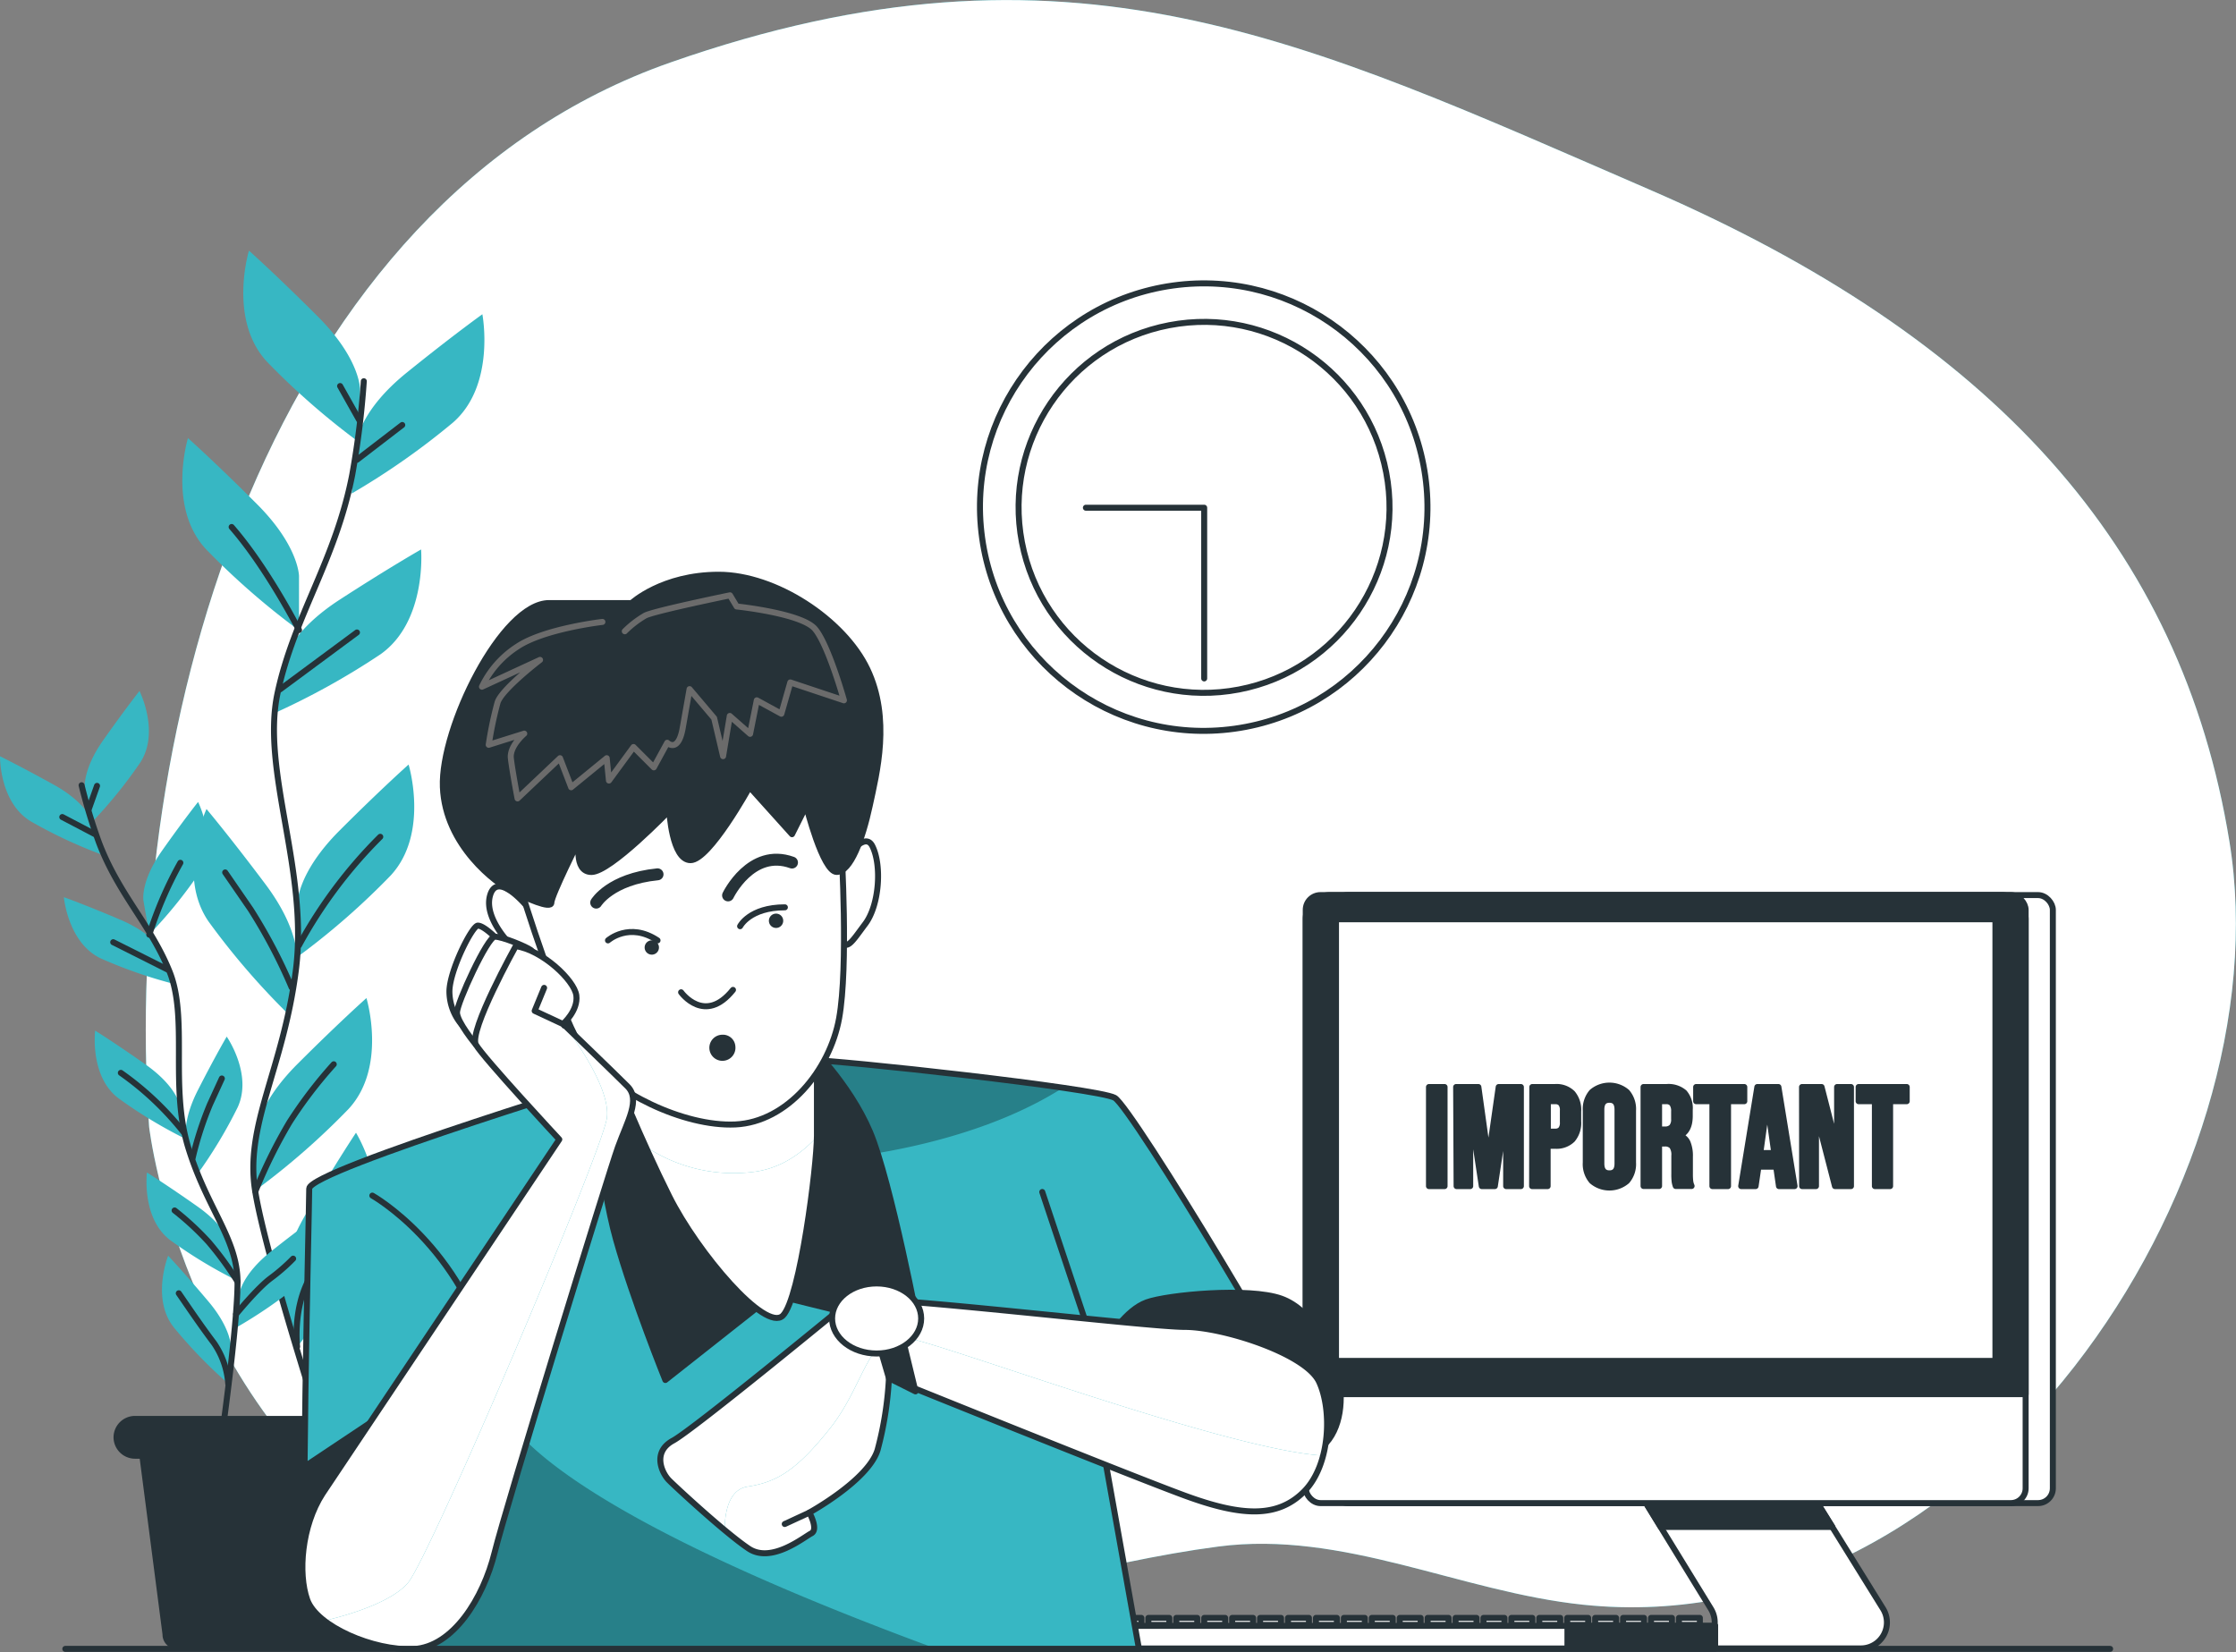 <svg xmlns="http://www.w3.org/2000/svg" viewBox="0 0 440.37 325.37" xmlns:v="https://vecta.io/nano"><rect x="0" y="0" width="440.37" height="325.37" fill="#808080" stroke="none"/><style><![CDATA[.Q{fill:#fff}.R{stroke-linejoin:round}.S{stroke-width:1.18}.T{stroke:#263238}.U{fill:none}.V{stroke-linecap:round}.W{fill:#37b7c3}.X{fill:#263238}]]></style><defs><clipPath id="A" transform="translate(-27.75 -75.92)"><path d="M153.94 286.51S88.65 306.29 88.65 310s-1.87 76.86-.38 81 13.81 8.2 20.53 8.2v1.5h143.27L245 361.14s40.3-1.5 41-4.48-35.35-62.66-38.71-64.54-54.54-7.47-60.51-7.47-18.66-2.65-32.84 1.86z" class="R S T W"/></clipPath><clipPath id="B" transform="translate(-27.75 -75.92)"><path d="M148.72 287.26s5.22 13.06 10.82 24.25 19 26.87 22.39 23.51 6.71-29.48 6.71-35.45v-17.91s-10.44 8.58-18.65 8.58-21.27-2.98-21.27-2.98z" class="Q R S T"/></clipPath><clipPath id="C" transform="translate(-27.75 -75.92)"><path d="M129.32 262.26s-9.33 16.79-7.84 19.4 16.42 18.66 16.42 18.66l-46.64 69.77c-4.1 6.34-4.85 15.67-3 20.9s13.06 10.07 20.9 9.7 13.8-10.08 16-19 22.44-74.69 24.31-79.88 4.47-9.33 1.86-11.94-12.68-12.31-12.68-12.31 3-2.61 2.61-5.6-6.72-8.96-11.94-9.7z" class="Q R S T"/></clipPath><clipPath id="D" transform="translate(-27.75 -75.92)"><path d="M193.87,333.15s-29.48,24.26-33.58,26.49-2.24,6.35-.75,7.84,11.19,10.45,15.67,13.43,10.82-2.24,12.31-3-.37-4.11-.37-4.11,11.57-6.34,13.43-12.31a67.4,67.4,0,0,0,2.24-14.18s47,19,58.21,23.13,18.28,4.48,23.51-.74,5.59-16.05,3-21.64-19-10.82-26.49-10.82-60.45-6.35-63.8-5.23Z" class="Q R S T"/></clipPath><path id="E" d="M29.37 221.94s7.08 61.73 59.54 88.1 103.84.72 151-5.46c24.7-3.24 47.61 8.91 71.84 11.45 77.45 8.13 138.24-83.14 127.33-150.28-9.44-58.13-46.58-99.15-114.26-128.43s-114.23-52.56-192.84-25S23.77 142.02 29.37 221.94z"/><path id="F" d="M58.6 177.75s0-5.91 8.27-14.18 13.6-13 13.6-13 4.14 13.6-3.55 21.87a144.76 144.76 0 0 1-18.32 16z"/><path id="G" d="M220.67 318.63h4.12V320h-4.12z"/><path id="H" d="M126.19 210.59S60.9 230.37 60.9 234.08s-1.87 76.86-.38 81 13.81 8.2 20.53 8.2v1.5h143.27l-7.07-39.56s40.3-1.5 41-4.48-35.35-62.66-38.71-64.54-54.54-7.47-60.51-7.47-18.66-2.65-32.84 1.86z"/><path id="I" d="M120.97 211.34s5.22 13.06 10.82 24.25 19 26.87 22.39 23.51 6.71-29.48 6.71-35.45v-17.91s-10.44 8.58-18.65 8.58-21.27-2.98-21.27-2.98z"/><path id="J" d="M160.89 205.74s-10.44 8.58-18.65 8.58-21.27-3-21.27-3 2.65 6.63 6.2 14.49a31.19 31.19 0 0 0 21.83 4.9c4.68-.74 8.6-3.29 11.89-6.81v-18.16z"/><path id="K" d="M101.57 186.34s-9.33 16.79-7.84 19.4 16.42 18.66 16.42 18.66l-46.64 69.77c-4.1 6.34-4.85 15.67-3 20.9s13.06 10.07 20.9 9.7 13.8-10.08 16-19 22.44-74.69 24.31-79.88 4.47-9.33 1.86-11.94-12.68-12.31-12.68-12.31 3-2.61 2.61-5.6-6.72-8.96-11.94-9.7z"/><path id="L" d="M97.46 305.74c2.24-9 22.39-74.63 24.26-79.85s4.47-9.33 1.86-11.94c-2.35-2.35-10.74-10.44-12.38-12h-.06c1.46 1.91 9.18 12.25 8.38 18.23-.88 6.6-34.76 86.25-39.16 91.53-3.37 4-12.38 6.52-16.44 7.47a29.74 29.74 0 0 0 17.5 5.6c7.83-.39 13.83-10.09 16.04-19.04z"/><path id="M" d="M166.12 257.23s-29.48 24.26-33.58 26.49-2.24 6.35-.75 7.84 11.19 10.45 15.67 13.43 10.82-2.24 12.31-3-.37-4.11-.37-4.11 11.57-6.34 13.43-12.31a67.4 67.4 0 0 0 2.24-14.18c0 0 47 19 58.21 23.13s18.28 4.48 23.51-.74 5.59-16.05 3-21.64-19-10.82-26.49-10.82-60.45-6.35-63.8-5.23z"/><path id="N" d="M256.79 293.8a15.59 15.59 0 0 0 3.78-7.13c-19.63-1.21-77.21-23-83-23.38-6.6-.44-7.48 9.68-14.09 18s-10.52 10.6-16.23 11.48c-3.9.6-4.52 5.5-4.53 8.56 1.8 1.49 3.49 2.82 4.75 3.66 4.48 3 10.82-2.24 12.31-3s-.37-4.11-.37-4.11 11.57-6.34 13.43-12.31a67.4 67.4 0 0 0 2.24-14.18c0 0 47 19 58.21 23.13s18.27 4.5 23.5-.72z"/></defs><use href="#E" class="W"/><use href="#E" opacity=".8" class="Q"/><g class="R S T U"><circle cx="264.91" cy="175.91" r="44.08" transform="matrix(.99 -.138 .138 .99 -49.47 -37.72)"/><circle cx="264.91" cy="175.91" r="36.53" transform="matrix(.982 -.188 .188 .982 -56.08 -23.02)"/><path d="M213.86 99.99h23.3v33.62" class="V"/></g><g class="W"><path d="M70.9 76.55s0-5.91-8.28-14.19-13.59-13-13.59-13-4.14 13.59 3.54 21.87a145.27 145.27 0 0 0 18.33 16zm-12.01 36.92s0-5.91-8.28-14.19-13.59-13-13.59-13-4.14 13.59 3.54 21.87a146.21 146.21 0 0 0 18.33 16z"/><path d="M70.38 86.62s.62-5.88 9.73-13.24S95 61.89 95 61.89s2.68 14-5.84 21.37A145 145 0 0 1 69.25 97.2zm-14.51 43.6s1.24-5.78 11.06-12.14 16-9.87 16-9.87 1.2 14.16-8 20.65a145.39 145.39 0 0 1-21.26 11.76z"/><use href="#F"/><path d="M58.46 189.36s.84-5.86-6.18-15.22-11.61-14.81-11.61-14.81-6 12.87.41 22.16a145.57 145.57 0 0 0 15.87 18.4z"/><use href="#F" x="-8.3" y="45.99"/><path d="M55.82 254.92s-1.49-5.72 4.43-15.84 9.86-16 9.86-16 7.44 12.11 2.1 22.06a144.92 144.92 0 0 1-13.68 20.08z"/></g><g class="R S T U V"><path d="M71.65 75.08a168.67 168.67 0 0 1-2.27 18.36c-3.27 16.9-11.45 27.81-14.72 43.07s6.12 34.94 3.61 54.55-10.15 30.51-8 43.6 13.63 48.52 13.63 48.52"/><path d="M70.3 90.55l8.92-6.85m-8.51-1.04l-3.73-6.63m-11.82 59.73l15.14-11.2m-11.41-.48s-6.22-12.2-13.27-20.29m13.27 82.37a92.6 92.6 0 0 1 16-21.36m-17.45 29.66a105.09 105.09 0 0 0-8.09-15.38l-5-7.26m5.95 62.79a99.05 99.05 0 0 1 6.72-13.6 87.45 87.45 0 0 1 8.71-11.41m-7.21 55.61s-.87-7.08 2.24-13.09 6.63-13.9 8.09-17"/></g><g class="W"><path d="M16.71 155.52s-.65-3.7 3.65-9.79 7.11-9.65 7.11-9.65 4.07 8.07.15 14.1a92.39 92.39 0 0 1-9.76 12zm11.54 21.85s-.65-3.71 3.64-9.8 7.12-9.63 7.12-9.63 4.07 8.08.15 14.1a92.06 92.06 0 0 1-9.76 12z"/><path d="M18.13 161.78s-1-3.62-7.54-7.24S0 148.94 0 148.94s-.16 9 6 12.78a93.1 93.1 0 0 0 14 6.57zm13.83 25.76s-1.41-3.49-8.26-6.41-11.12-4.44-11.12-4.44.79 9 7.29 12.07a92.86 92.86 0 0 0 14.61 5.07zm3.45 30.11s-.64-3.71-6.73-8-9.94-6.68-9.94-6.68-1.12 9 4.6 13.33a92.32 92.32 0 0 0 13.22 8zm1.34 7.26s-1.16-3.58 2.22-10.21 5.68-10.55 5.68-10.55 5.17 7.42 2.15 13.94a92.73 92.73 0 0 1-8 13.26zm10.39 29.9s.43-3.74 6.26-8.37 9.54-7.23 9.54-7.23 1.63 8.89-3.83 13.57a93.1 93.1 0 0 1-12.74 8.76zm-1.54-9.22s-.64-3.71-6.73-8-9.93-6.68-9.93-6.68-1.12 9 4.59 13.33a92.15 92.15 0 0 0 13.23 8zm-.08 20.15s.32-3.75-4.48-9.44-7.92-9-7.92-9-3.36 8.4 1.07 14.06a93 93 0 0 0 10.76 11.13z"/></g><g class="R S T U V"><path d="M16.07 154.65a106.66 106.66 0 0 0 3.42 11.27c3.88 10.24 10.19 16.19 13.9 25.41s0 22.57 3.66 34.59 9.68 18 9.73 26.48-3.28 31.91-3.28 31.91"/><path d="M18.6 164.23l-6.33-3.32m5.22-1.58l1.62-4.56m13.9 36.17l-10.71-5.38m7.1-1.48a76.07 76.07 0 0 1 6.12-14.16m.62 53.03a58.77 58.77 0 0 0-12.34-11.66M37.95 228a66.35 66.35 0 0 1 3.4-10.5l2.34-5.1m2.81 46.4s4.19-5.14 6.81-7.07a36.72 36.72 0 0 0 4.42-3.85m-10.95 4.52a63.67 63.67 0 0 0-5.69-7.8 55.83 55.83 0 0 0-6.7-6.21m10.56 34.1a16.13 16.13 0 0 0-2.82-8c-2.61-3.44-5.68-8-6.92-9.79"/></g><g class="X"><path d="M72.51 324.74H34.82a2.81 2.81 0 0 1-2.81-2.81l-5.41-41.71h54.13l-5.41 41.71a2.81 2.81 0 0 1-2.81 2.81z"/><path d="M80.25 287.28H26.6a4.24 4.24 0 0 1-4.24-4.2h0a4.23 4.23 0 0 1 4.24-4.23h53.65a4.23 4.23 0 0 1 4.24 4.23h0a4.24 4.24 0 0 1-4.24 4.2z"/></g><g class="R S T"><path d="M354.25 290.08l16.6 26.74a5.12 5.12 0 0 1-4.35 7.82h-33.9a5.12 5.12 0 0 0 4.35-7.8l-16.06-26.16z" class="Q"/><path d="M354.26 290.06l-33.36.6 6.18 10.06h33.8l-6.62-10.66z" class="X"/><g class="Q"><rect x="290.27" y="252.2" width="141.78" height="119.74" rx="2.91" transform="matrix(-1 0 0 -1 694.57 548.22)"/><rect x="284.91" y="252.2" width="141.78" height="119.74" rx="2.91" transform="matrix(-1 0 0 -1 683.85 548.22)"/></g><path d="M261.92 176.28h132.25a4.76 4.76 0 0 1 4.77 4.76v93.53H257.16v-93.49a4.76 4.76 0 0 1 4.76-4.8z" class="X"/><g class="Q"><path d="M392.99 268.02H263.12v-86.98h129.87z"/><use href="#G"/><use href="#G" x="5.5"/><use href="#G" x="11"/><use href="#G" x="16.5"/><use href="#G" x="22"/><use href="#G" x="27.5"/><use href="#G" x="33"/><use href="#G" x="38.5"/><use href="#G" x="44"/><use href="#G" x="49.5"/><use href="#G" x="55"/><use href="#G" x="60.5"/><use href="#G" x="66"/><use href="#G" x="71.5"/><use href="#G" x="76.99"/><use href="#G" x="82.49"/><use href="#G" x="87.99"/><use href="#G" x="93.49"/><use href="#G" x="98.99"/><use href="#G" x="104.49"/><use href="#G" x="109.99"/><path d="M218.54 320.2h119.25v4.45H218.54z"/></g><path d="M308.7 320.2h29.09v4.45H308.7zm-27.27-106.12h3.07v19.51h-3.07zm5.35 0h4.38l1.95 14h.05l2-14h4.37v19.51h-2.9v-14.77h0l-2.23 14.77h-2.57l-2.23-14.77h-.05v14.77h-2.68zm15 0h4.47a4.45 4.45 0 0 1 3.43 1.23 5.07 5.07 0 0 1 1.14 3.59v1.93a5.09 5.09 0 0 1-1.14 3.59 4.45 4.45 0 0 1-3.43 1.23h-1.45v7.94h-3.06zm4.51 8.78a1.44 1.44 0 0 0 1.13-.42 2.12 2.12 0 0 0 .38-1.42v-2.31a2.1 2.1 0 0 0-.38-1.42 1.44 1.44 0 0 0-1.13-.42h-1.45v6zm7.22 9.73a5.11 5.11 0 0 1-1.2-3.63v-10.25a5.13 5.13 0 0 1 1.2-3.63 5.3 5.3 0 0 1 6.91 0 5.13 5.13 0 0 1 1.2 3.63v10.25a5.11 5.11 0 0 1-1.2 3.63 5.3 5.3 0 0 1-6.91 0zm5.05-3.43v-10.65q0-1.92-1.59-1.92-1.59 0-1.59 1.92v10.65q0 1.92 1.59 1.92 1.59 0 1.59-1.92zm5.13-15.08h4.56a4.73 4.73 0 0 1 3.46 1.1 4.68 4.68 0 0 1 1.08 3.39v1.2c0 2-.67 3.3-2 3.84v.06a2.4 2.4 0 0 1 1.57 1.36 6.84 6.84 0 0 1 .46 2.76v3.43a12.07 12.07 0 0 0 .06 1.35 3.35 3.35 0 0 0 .27 1h-3.12a4.62 4.62 0 0 1-.22-.89 12.52 12.52 0 0 1-.06-1.51v-3.56a3 3 0 0 0-.43-1.87 1.83 1.83 0 0 0-1.49-.53h-1.08v8.36h-3.06zm4.18 8.36a1.83 1.83 0 0 0 1.38-.47 2.29 2.29 0 0 0 .46-1.59v-1.51a2.49 2.49 0 0 0-.38-1.53 1.44 1.44 0 0 0-1.18-.47h-1.4v5.57zm9.38-5.57h-3.2v-2.79h9.48v2.79h-3.2v16.72h-3.08zm8.85-2.79h4.15l3.18 19.51h-3.07l-.56-3.87v.05h-3.48l-.56 3.82h-2.84zm3.34 13l-1.36-9.64h-.06l-1.34 9.64zm5.46-13h3.85l3 11.68h.06v-11.68h2.73v19.51h-3.15l-3.68-14.24h-.06v14.24h-2.73zm14.35 2.79h-3.2v-2.79h9.47v2.79h-3.27v16.72h-3z" class="X"/><path d="M164.8 171.73s5.11-8.83 7-5.11 1.4 11.61-1.39 15.33-3.72 5.57-5.11 2.78-.5-13-.5-13zm-60.85 6.96s-6-7.43-7.44-2.32 5.58 11.62 7.44 12.54a9 9 0 0 0 4.64.47z" class="Q"/></g><use href="#H" class="W"/><g clip-path="url(#A)"><path d="M184.58 324.77c-90.47-33.25-86.43-50.19-86.43-50.19l-30 45.85a39 39 0 0 0 12.92 2.84v1.5zm-23.4-96.25s30.71-1.62 50.91-16.16l-56.56-7.28z" opacity=".3"/></g><g class="R S T"><g class="U"><use href="#H"/><path d="M215.97 266.84l-10.7-32.09m-131.94.71s17.83 10 23.54 33.52" class="V"/></g><path d="M73.25 279.99l-14.55 9.7c-2.61 1.86-3.36 21.65-.75 27.24s13.81 8.21 21.27 4.48 10.82-21.27 8.21-30.22-14.18-11.2-14.18-11.2zm43.62-65.67s1.12 17.91 4.47 29.85 9.7 27.61 9.7 27.61l21.27-16.79 28.73 7.09s-5.59-29.47-9.7-39.17-12.31-17.54-12.31-17.54-31.34-4.11-42.16 8.95z" class="X"/></g><use href="#I" class="Q"/><g clip-path="url(#B)"><use href="#J" class="W"/><use href="#J" opacity=".7" class="Q"/></g><g class="R T"><g class="S"><use href="#I" class="U"/><path d="M102.55 174.98s7.9 26 13 33 19.05 13.94 29.27 13.47 18.58-10.68 20.44-20.9.46-33.45.46-33.45-1.85-10.22-9.75-23.69-47.85-2.33-52 7.89-1.42 23.68-1.42 23.68z" class="Q"/><path d="M134.14 195.42s4.65 6.5 10.22-.47m-24.62-9.75s4.18-3.72 9.76 0m16.26-2.79s1.86-3.72 8.82-3.72" class="U V"/></g><path d="M117.42 177.76s2.79-4.64 12.08-5.57m13.89 4.15s4.52-9.39 12.59-6.47" stroke-width="2.35" class="U V"/></g><g class="X"><path d="M144.83 206.08a2.57 2.57 0 1 1-2.58-2.3 2.45 2.45 0 0 1 2.58 2.3zm-15.05-19.49a1.41 1.41 0 1 1-1.41-1.4 1.41 1.41 0 0 1 1.41 1.4zm24.47-5.25a1.41 1.41 0 1 1-1.4-1.41 1.4 1.4 0 0 1 1.4 1.41z"/><path d="M124.39 118.77h-16.26c-9.29 0-21.37 24.62-20.91 36.23s10.69 19.05 13.48 20.44 7.89 3.72 7.89 2.32 5.58-12.54 5.58-12.54-1.4 6.51 2.32 6.51 15.33-12.08 15.33-12.08.47 9.75 4.18 9.75 11.62-14.4 11.62-14.4l8.36 9.29 2.79-5.57s3.25 13 6 13 5.11-6.51 6.51-13 4.18-17.19-.47-26.95-18.11-18.58-29.26-18.58-17.16 5.58-17.16 5.58z" class="R S T"/></g><path d="M118.64 122.48s-11.44 1.32-16.72 4.84a19.32 19.32 0 0 0-7 7.92l11.44-5.28s-7.48 5.72-8.36 8.36a72.24 72.24 0 0 0-1.75 8.36l7-2.2s-2.91 2.44-2.64 4.84 1.32 7.92 1.32 7.92l8.36-7.92 2.2 5.72 7-5.72.44 4.4 4.84-6.6 4 4 2.64-4.84s2.2 2.2 3.08-3.08l1.32-7.48 4.84 5.72 1.76 7.48 1.32-7.92 4 3.52 1.32-6.6 4.84 2.64 1.76-6.16 10.56 3.52s-3.08-11-5.72-14.08-15.4-4.4-15.4-4.4l-1.32-2.2s-15 3.08-16.72 4a20 20 0 0 0-4 3.08" stroke="#6b6b6b" class="R S U V"/><g class="Q"><g class="T R S"><path d="M91.12 202.01a10.17 10.17 0 0 1-2.61-6.72c0-4.1 4.48-13 5.6-13s3.35 2.23 3.35 2.23l-2.61 12.32a9.1 9.1 0 0 1-3.73 5.17z"/><path d="M93.73 205.74S90 201.26 90 199.4s6-14.93 7.46-14.93 6 1.87 7.09 2.62.75 4.47.75 7.09-6.72 14.17-6.72 14.17z"/></g><use href="#K"/></g><g clip-path="url(#C)"><use href="#L" class="W"/><use href="#L" opacity=".7" class="Q"/></g><g class="R S T"><g class="U"><use href="#K"/><path d="M107.16 194.55l-1.86 4.53 5.6 2.61.24.3" class="V"/></g><path d="M218.35 263.58s3.36-5.6 7.47-7.09 20.15-3 26.49-.75 10.07 10.45 11.19 14.92.75 10.83-3 14.18-8.58 2.62-13.81 1.12-15.67-7.46-21.27-10.82-6.69-9.33-7.07-11.56z" class="X"/></g><use href="#M" class="Q"/><g clip-path="url(#D)"><use href="#N" class="W"/><use href="#N" opacity=".7" class="Q"/></g><g class="R S T"><use href="#M" class="U"/><path d="M159.4 297.9l-4.85 2.24" class="Q V"/><path d="M173.21 265.07l1.86 6.34 5.23 2.61-2.99-12.31-4.1 3.36z" class="X"/><path d="M181.42 259.66c0 3.81-3.93 6.9-8.77 6.9s-8.77-3.09-8.77-6.9 3.92-6.9 8.77-6.9 8.77 3.09 8.77 6.9z" class="Q"/><path d="M12.86 324.73h402.72" class="U V"/></g></svg>
